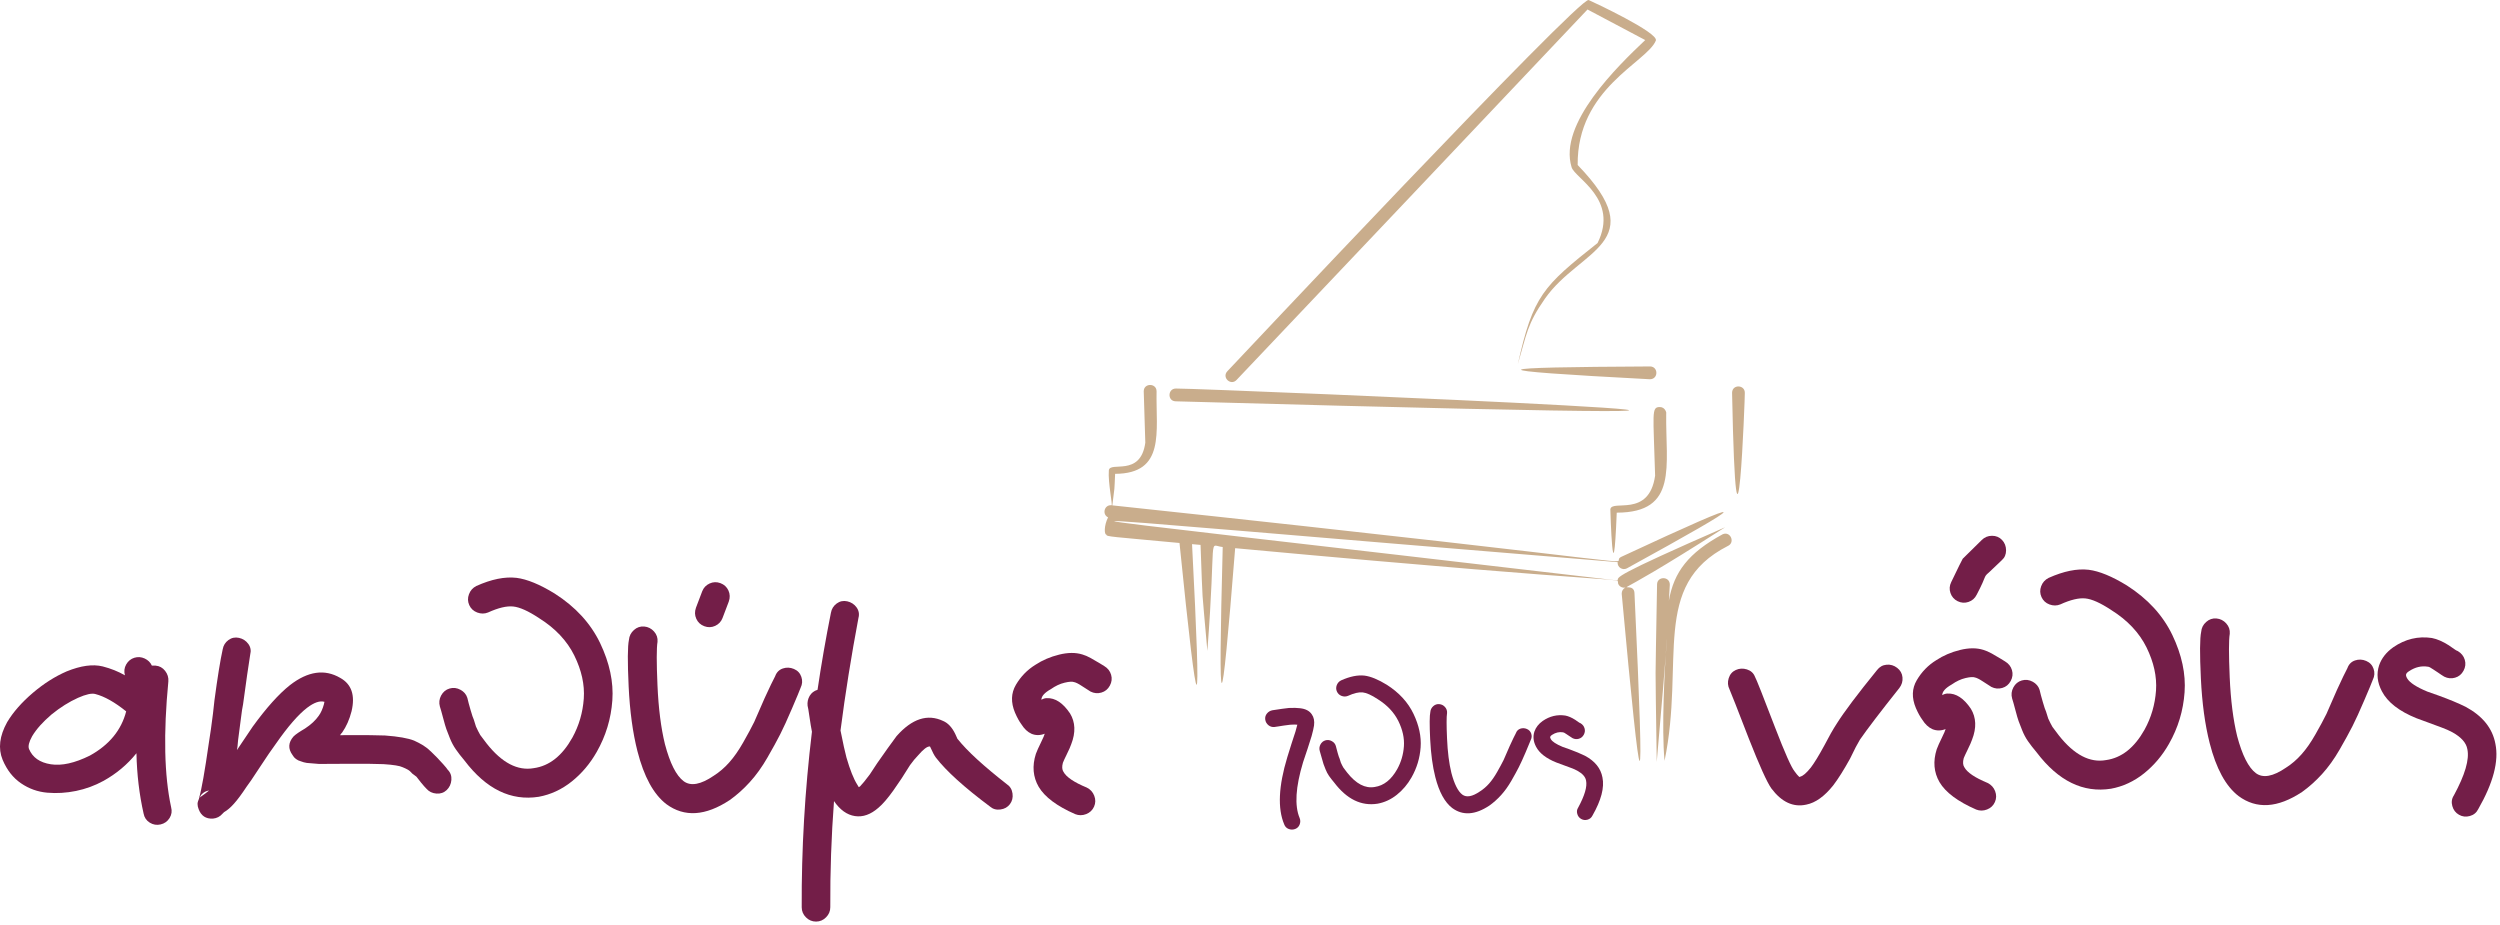 <?xml version="1.0" encoding="UTF-8" standalone="no"?>
<svg xmlns="http://www.w3.org/2000/svg" xmlns:xlink="http://www.w3.org/1999/xlink" xmlns:serif="http://www.serif.com/" width="100%" height="100%" viewBox="0 0 527 195" version="1.1" xml:space="preserve" style="fill-rule:evenodd;clip-rule:evenodd;stroke-linejoin:round;stroke-miterlimit:2;">
    <g transform="matrix(1,0,0,1,-411.486,-5221.43)">
        <g transform="matrix(4.165,0.123,-0.123,4.165,765.64,5268.34)">
            <path d="M0,19.138C0.211,17.675 0.924,16.689 2.621,15.7C3.007,15.514 3.284,16.1 2.897,16.286C-0.958,18.396 0.913,22.171 0.02,27.244C-0.395,23.908 0.338,15.23 -0.373,27.31C-0.631,21.324 -0.542,24.318 -0.622,18.326C-0.624,17.909 0.021,17.896 0.023,18.335C0.028,18.334 0,19.142 0,19.138M2.885,8.529C2.882,8.089 3.527,8.098 3.53,8.522C3.546,8.521 3.456,20.045 2.885,8.529M-1.292,7.97C-10.323,7.761 -9.664,7.613 -1.294,7.322C-0.879,7.32 -0.853,7.954 -1.292,7.97M-4.954,-11.115C-4.741,-11.03 -1.346,-9.565 -1.496,-9.164C-1.908,-8.054 -5.418,-6.636 -5.263,-2.756C-1.326,1.087 -5.035,1.484 -6.718,4.051C-7.588,5.376 -7.591,5.885 -7.994,7.416C-7.322,3.912 -6.832,3.427 -4.14,1.159C-3.106,-1.088 -5.383,-2.083 -5.566,-2.632C-6.312,-4.816 -3.38,-7.823 -2.034,-9.175C-3.894,-10.093 -3.04,-9.671 -4.998,-10.635C-16.38,2.124 -10.687,-4.254 -22.192,8.624C-22.476,8.942 -22.957,8.517 -22.668,8.194C-22.664,8.194 -5.412,-11.298 -4.954,-11.115M-0.415,9.672C-0.374,12.324 0.353,14.668 -2.768,14.766C-2.816,19.438 -3.096,14.631 -3.096,14.614C-3.068,14.073 -1.125,15.012 -0.883,12.839C-1.063,9.669 -1.187,9.374 -0.748,9.36C-0.464,9.35 -0.39,9.671 -0.415,9.672M-25.24,9.794C-25.668,9.797 -25.666,9.15 -25.236,9.147C-23.682,9.093 25.595,9.705 -25.24,9.794M-2.618,18.196C-2.607,18.023 -2.919,18.012 2.736,15.341C-4.02,19.958 -1.835,17.893 -1.752,18.797C-0.865,30.436 -1.064,29.776 -2.396,18.861C-2.405,18.723 -2.333,18.597 -2.217,18.541C-2.354,18.572 -2.505,18.515 -2.576,18.384C-2.822,17.965 -0.507,18.483 -22.011,17.132C-22.466,26.268 -22.612,26.245 -22.642,17.092C-23.412,17.038 -22.977,16.263 -23.263,22.367C-23.687,18.722 -23.536,20.413 -23.766,17.018L-24.197,16.992C-23.426,26.474 -23.584,26.47 -24.833,16.952C-28.31,16.729 -28.537,16.747 -28.541,16.639C-28.655,16.643 -28.683,16.188 -28.484,15.763C-28.807,15.621 -28.693,15.117 -28.327,15.146C-28.261,15.144 -28.545,14 -28.515,13.394C-28.497,12.895 -26.902,13.703 -26.712,11.933C-26.817,10.214 -26.768,11.072 -26.868,9.337C-26.883,8.908 -26.233,8.891 -26.219,9.315C-26.199,11.36 -25.635,13.463 -28.192,13.552C-28.209,14.53 -28.185,14.072 -28.286,15.15C1.602,17.448 -3.273,17.431 -2.48,16.997C4.504,13.492 4.071,13.89 -2.174,17.568C-2.383,17.686 -2.664,17.534 -2.65,17.266C-36.721,15.49 -36.64,15.217 -2.618,18.196" style="fill:rgb(201,173,140);"></path>
        </g>
        <g transform="matrix(4.165,0.123,-0.123,4.165,437.723,5383.61)">
            <path d="M0,-2.934C-0.587,-3.379 -1.114,-3.657 -1.582,-3.765C-1.762,-3.813 -2.054,-3.74 -2.458,-3.547C-2.897,-3.334 -3.334,-3.042 -3.767,-2.669C-4.2,-2.278 -4.517,-1.9 -4.719,-1.536C-4.87,-1.244 -4.916,-1.027 -4.857,-0.886C-4.664,-0.463 -4.29,-0.216 -3.733,-0.147C-3.178,-0.076 -2.523,-0.243 -1.769,-0.645C-0.807,-1.215 -0.217,-1.978 0,-2.934M2.088,-4.51C1.912,-1.873 2.021,0.244 2.415,1.841C2.475,2.037 2.455,2.22 2.354,2.394C2.253,2.568 2.104,2.68 1.91,2.731C1.715,2.783 1.532,2.757 1.358,2.657C1.185,2.555 1.078,2.407 1.035,2.212C0.788,1.253 0.636,0.239 0.582,-0.833C0.138,-0.246 -0.408,0.239 -1.055,0.62C-1.476,0.867 -1.929,1.048 -2.416,1.164C-2.903,1.279 -3.388,1.323 -3.871,1.295C-4.354,1.267 -4.801,1.122 -5.212,0.858C-5.623,0.595 -5.944,0.208 -6.176,-0.303C-6.428,-0.868 -6.369,-1.504 -6.001,-2.215C-5.715,-2.727 -5.296,-3.234 -4.742,-3.736C-4.205,-4.22 -3.646,-4.597 -3.066,-4.869C-2.363,-5.179 -1.76,-5.281 -1.256,-5.173C-0.842,-5.08 -0.462,-4.941 -0.117,-4.756C-0.177,-4.951 -0.161,-5.134 -0.069,-5.308C0.023,-5.481 0.158,-5.598 0.334,-5.658C0.511,-5.717 0.685,-5.71 0.857,-5.636C1.029,-5.561 1.154,-5.445 1.231,-5.287L1.418,-5.292C1.615,-5.282 1.778,-5.198 1.909,-5.041C2.039,-4.884 2.099,-4.707 2.088,-4.51" style="fill:rgb(115,30,72);fill-rule:nonzero;"></path>
        </g>
        <g transform="matrix(4.165,0.123,-0.123,4.165,463.307,5390.73)">
            <path d="M0,-7.522C-0.071,-6.983 -0.167,-6.137 -0.288,-4.988C-0.318,-4.826 -0.346,-4.601 -0.371,-4.314C-0.397,-4.027 -0.424,-3.762 -0.451,-3.519C-0.479,-3.277 -0.498,-3.047 -0.507,-2.833L-0.529,-2.67L0.233,-3.878C0.896,-4.85 1.504,-5.57 2.06,-6.037C2.945,-6.765 3.788,-6.911 4.589,-6.473C5.171,-6.171 5.377,-5.615 5.209,-4.803C5.117,-4.388 4.969,-4.025 4.765,-3.714C4.73,-3.677 4.696,-3.631 4.663,-3.577L4.877,-3.584L5.171,-3.594C5.937,-3.621 6.526,-3.631 6.937,-3.628C7.617,-3.598 8.11,-3.526 8.418,-3.412C8.581,-3.345 8.735,-3.27 8.881,-3.186C9.027,-3.101 9.164,-2.999 9.293,-2.878L9.598,-2.593C9.671,-2.524 9.778,-2.416 9.917,-2.269C10.056,-2.122 10.135,-2.03 10.154,-1.995C10.302,-1.857 10.37,-1.685 10.36,-1.479C10.349,-1.272 10.274,-1.1 10.137,-0.96C9.998,-0.822 9.826,-0.757 9.621,-0.768C9.415,-0.779 9.247,-0.854 9.118,-0.993C9.044,-1.061 8.946,-1.166 8.826,-1.304C8.705,-1.444 8.625,-1.54 8.588,-1.591L8.369,-1.746C8.294,-1.832 8.216,-1.896 8.134,-1.938C8.052,-1.98 7.966,-2.017 7.876,-2.05C7.73,-2.117 7.408,-2.159 6.907,-2.177C6.514,-2.181 5.952,-2.171 5.221,-2.146L3.643,-2.091C3.392,-2.1 3.187,-2.111 3.025,-2.124C2.918,-2.137 2.819,-2.161 2.729,-2.194C2.53,-2.24 2.384,-2.342 2.29,-2.501C2.046,-2.814 2.053,-3.127 2.311,-3.441C2.362,-3.497 2.44,-3.561 2.544,-3.637C2.562,-3.655 2.61,-3.688 2.688,-3.736C2.767,-3.783 2.833,-3.826 2.885,-3.864C3.181,-4.071 3.406,-4.293 3.559,-4.531C3.661,-4.678 3.743,-4.877 3.805,-5.13C3.804,-5.166 3.812,-5.202 3.829,-5.239C3.594,-5.302 3.303,-5.194 2.956,-4.913C2.521,-4.558 2.016,-3.941 1.44,-3.061C1.236,-2.768 0.969,-2.351 0.639,-1.812C0.31,-1.272 0.102,-0.948 0.017,-0.837C-0.22,-0.453 -0.424,-0.16 -0.596,0.043C-0.767,0.247 -0.932,0.395 -1.089,0.49L-1.167,0.573C-1.287,0.721 -1.444,0.807 -1.64,0.832C-1.996,0.862 -2.242,0.709 -2.378,0.374C-2.417,0.286 -2.438,0.197 -2.441,0.107C-2.442,0.072 -2.435,0.027 -2.419,-0.028C-2.403,-0.082 -2.387,-0.126 -2.371,-0.164L-2.372,-0.19C-2.146,-0.359 -1.98,-0.49 -1.876,-0.584C-2.019,-0.561 -2.141,-0.494 -2.244,-0.382C-2.278,-0.345 -2.304,-0.3 -2.32,-0.246L-2.372,-0.19C-2.26,-0.606 -2.124,-1.542 -1.959,-2.997C-1.931,-3.212 -1.904,-3.442 -1.876,-3.684C-1.849,-3.927 -1.822,-4.187 -1.796,-4.466C-1.77,-4.745 -1.751,-4.973 -1.74,-5.153C-1.619,-6.32 -1.506,-7.183 -1.4,-7.742C-1.372,-7.94 -1.279,-8.099 -1.123,-8.221C-0.966,-8.343 -0.789,-8.384 -0.591,-8.347C-0.394,-8.309 -0.234,-8.212 -0.112,-8.055C0.009,-7.898 0.046,-7.72 0,-7.522" style="fill:rgb(115,30,72);fill-rule:nonzero;"></path>
        </g>
        <g transform="matrix(4.165,0.123,-0.123,4.165,510.135,5364.21)">
            <path d="M0,1.044C0.041,1.204 0.102,1.408 0.182,1.655C0.261,1.903 0.321,2.063 0.359,2.133L0.478,2.478C0.555,2.636 0.631,2.776 0.707,2.899L1.042,3.317C1.843,4.273 2.652,4.666 3.467,4.494C4.248,4.36 4.881,3.828 5.367,2.898C5.685,2.278 5.858,1.615 5.888,0.906C5.917,0.199 5.735,-0.524 5.344,-1.263C4.952,-2.001 4.337,-2.614 3.499,-3.104C2.952,-3.443 2.512,-3.625 2.181,-3.649C1.85,-3.674 1.43,-3.56 0.92,-3.31C0.745,-3.232 0.562,-3.227 0.372,-3.291C0.183,-3.356 0.044,-3.477 -0.042,-3.652C-0.128,-3.829 -0.139,-4.012 -0.074,-4.202C-0.01,-4.393 0.11,-4.535 0.286,-4.631C1.041,-4.997 1.714,-5.154 2.305,-5.103C2.842,-5.051 3.494,-4.805 4.259,-4.366C5.334,-3.724 6.125,-2.909 6.633,-1.925C7.14,-0.939 7.374,0.019 7.335,0.95C7.296,1.883 7.058,2.759 6.623,3.579C6.304,4.181 5.898,4.692 5.403,5.112C4.909,5.532 4.36,5.806 3.758,5.935C2.356,6.198 1.086,5.624 -0.051,4.214C-0.237,4.006 -0.391,3.819 -0.512,3.653C-0.634,3.487 -0.739,3.303 -0.826,3.1C-0.914,2.898 -0.977,2.747 -1.016,2.65C-1.055,2.554 -1.115,2.367 -1.196,2.093C-1.277,1.818 -1.337,1.628 -1.376,1.522C-1.437,1.327 -1.42,1.139 -1.329,0.956C-1.237,0.774 -1.098,0.652 -0.913,0.593C-0.728,0.532 -0.544,0.549 -0.362,0.641C-0.181,0.732 -0.06,0.867 0,1.044" style="fill:rgb(115,30,72);fill-rule:nonzero;"></path>
        </g>
        <g transform="matrix(4.165,0.123,-0.123,4.165,557.057,5388.19)">
            <path d="M0,-9.282L0.292,-10.125C0.357,-10.305 0.478,-10.44 0.653,-10.526C0.829,-10.613 1.012,-10.624 1.202,-10.559C1.391,-10.494 1.529,-10.374 1.616,-10.198C1.702,-10.021 1.713,-9.834 1.648,-9.636L1.356,-8.793C1.291,-8.611 1.17,-8.477 0.995,-8.39C0.819,-8.304 0.637,-8.293 0.447,-8.358C0.257,-8.423 0.119,-8.544 0.033,-8.72C-0.054,-8.895 -0.064,-9.083 0,-9.282M-1.894,-7.498C-1.936,-7.192 -1.916,-6.459 -1.831,-5.299C-1.746,-4.138 -1.591,-3.15 -1.366,-2.335C-1.083,-1.378 -0.75,-0.762 -0.365,-0.49C0,-0.234 0.506,-0.342 1.15,-0.811C1.429,-1 1.685,-1.232 1.916,-1.51C2.148,-1.786 2.372,-2.129 2.59,-2.54C2.808,-2.95 2.983,-3.301 3.116,-3.592L3.609,-4.816C3.84,-5.362 4.006,-5.734 4.106,-5.934C4.171,-6.134 4.296,-6.267 4.481,-6.337C4.666,-6.406 4.854,-6.404 5.044,-6.33C5.234,-6.256 5.363,-6.126 5.432,-5.94C5.501,-5.755 5.494,-5.571 5.411,-5.389C5.362,-5.244 5.228,-4.89 5.006,-4.328C4.784,-3.765 4.599,-3.325 4.449,-3.007C4.299,-2.688 4.094,-2.287 3.834,-1.804C3.574,-1.32 3.29,-0.899 2.981,-0.54C2.672,-0.179 2.343,0.132 1.996,0.395C0.792,1.241 -0.275,1.342 -1.208,0.694C-1.868,0.216 -2.38,-0.662 -2.746,-1.938C-3.01,-2.859 -3.19,-3.945 -3.287,-5.194C-3.383,-6.444 -3.402,-7.231 -3.342,-7.555C-3.331,-7.753 -3.251,-7.921 -3.104,-8.06C-2.958,-8.2 -2.786,-8.263 -2.589,-8.253C-2.393,-8.241 -2.224,-8.162 -2.085,-8.015C-1.946,-7.868 -1.882,-7.695 -1.894,-7.498" style="fill:rgb(115,30,72);fill-rule:nonzero;"></path>
        </g>
        <g transform="matrix(4.165,0.123,-0.123,4.165,582.943,5396.72)">
            <path d="M0,-7.175C0.151,-8.469 0.339,-9.773 0.561,-11.087C0.59,-11.285 0.683,-11.445 0.839,-11.567C0.996,-11.689 1.172,-11.73 1.37,-11.693C1.568,-11.654 1.728,-11.558 1.849,-11.401C1.97,-11.243 2.008,-11.066 1.961,-10.867C1.654,-8.924 1.407,-7.018 1.222,-5.15C1.369,-4.511 1.482,-4.058 1.563,-3.792C1.763,-3.173 1.957,-2.723 2.146,-2.444C2.183,-2.391 2.211,-2.347 2.23,-2.312C2.248,-2.33 2.265,-2.34 2.283,-2.341C2.403,-2.47 2.566,-2.682 2.77,-2.975L3.125,-3.551L3.634,-4.321L4.067,-4.953C4.822,-5.857 5.598,-6.134 6.396,-5.786C6.649,-5.688 6.862,-5.471 7.034,-5.137C7.053,-5.102 7.072,-5.062 7.092,-5.018C7.111,-4.974 7.13,-4.935 7.149,-4.9L7.177,-4.873C7.661,-4.3 8.508,-3.569 9.717,-2.68C9.881,-2.578 9.98,-2.425 10.014,-2.22C10.048,-2.016 10.009,-1.835 9.899,-1.679C9.788,-1.523 9.631,-1.428 9.427,-1.395C9.223,-1.361 9.047,-1.404 8.9,-1.524C7.564,-2.461 6.626,-3.261 6.085,-3.923C6.011,-4.01 5.906,-4.194 5.771,-4.476L5.745,-4.475C5.62,-4.47 5.437,-4.321 5.198,-4.027C5.06,-3.878 4.923,-3.703 4.788,-3.502L4.382,-2.817L3.976,-2.185C3.704,-1.781 3.464,-1.487 3.256,-1.301C2.875,-0.947 2.484,-0.795 2.081,-0.844C1.677,-0.892 1.316,-1.135 0.998,-1.571C0.916,0.221 0.907,2.012 0.969,3.8C0.976,3.996 0.91,4.168 0.772,4.316C0.635,4.465 0.468,4.542 0.271,4.549C0.075,4.555 -0.097,4.49 -0.244,4.352C-0.392,4.214 -0.469,4.047 -0.476,3.849C-0.577,0.918 -0.492,-2.047 -0.221,-5.046C-0.263,-5.223 -0.312,-5.472 -0.368,-5.792C-0.423,-6.113 -0.461,-6.299 -0.48,-6.353C-0.504,-6.53 -0.475,-6.697 -0.391,-6.853C-0.307,-7.007 -0.177,-7.114 0,-7.175" style="fill:rgb(115,30,72);fill-rule:nonzero;"></path>
        </g>
        <g transform="matrix(4.165,0.123,-0.123,4.165,640.844,5385.24)">
            <path d="M0,-4.328L-0.465,-4.607C-0.629,-4.709 -0.756,-4.767 -0.846,-4.782C-0.937,-4.814 -1.097,-4.801 -1.327,-4.738C-1.557,-4.677 -1.785,-4.561 -2.011,-4.392C-2.326,-4.203 -2.48,-4.018 -2.474,-3.84C-2.387,-3.896 -2.298,-3.927 -2.209,-3.93C-1.782,-3.962 -1.381,-3.717 -1.005,-3.192C-0.722,-2.755 -0.687,-2.237 -0.898,-1.64C-0.93,-1.53 -1.004,-1.349 -1.12,-1.095C-1.204,-0.912 -1.261,-0.776 -1.293,-0.685C-1.34,-0.487 -1.326,-0.336 -1.251,-0.23C-1.099,0.032 -0.697,0.287 -0.046,0.533C0.135,0.616 0.265,0.75 0.343,0.936C0.42,1.121 0.423,1.305 0.349,1.485C0.274,1.667 0.145,1.797 -0.04,1.875C-0.225,1.953 -0.408,1.959 -0.588,1.895C-1.53,1.516 -2.161,1.072 -2.482,0.564C-2.785,0.073 -2.849,-0.479 -2.673,-1.094C-2.625,-1.239 -2.542,-1.438 -2.426,-1.693C-2.327,-1.911 -2.27,-2.057 -2.254,-2.129C-2.483,-2.031 -2.706,-2.023 -2.923,-2.105C-3.123,-2.188 -3.297,-2.343 -3.448,-2.57C-3.56,-2.71 -3.673,-2.902 -3.789,-3.149C-4.021,-3.66 -4.02,-4.13 -3.785,-4.559C-3.549,-4.988 -3.231,-5.335 -2.83,-5.599C-2.481,-5.844 -2.085,-6.027 -1.643,-6.15C-1.201,-6.273 -0.809,-6.287 -0.466,-6.191C-0.34,-6.16 -0.195,-6.102 -0.032,-6.018C0.132,-5.934 0.287,-5.85 0.432,-5.766L0.651,-5.64C0.833,-5.539 0.954,-5.395 1.014,-5.209C1.074,-5.023 1.058,-4.839 0.966,-4.657C0.874,-4.474 0.736,-4.354 0.55,-4.294C0.365,-4.233 0.181,-4.245 0,-4.328" style="fill:rgb(115,30,72);fill-rule:nonzero;"></path>
        </g>
        <g transform="matrix(4.165,0.123,-0.123,4.165,679.004,5395.56)">
            <path d="M0,-5.861C0.01,-5.861 0.065,-5.871 0.164,-5.89C0.262,-5.909 0.371,-5.928 0.491,-5.949C0.61,-5.968 0.722,-5.985 0.826,-6C1.055,-6.018 1.243,-6.019 1.39,-6.004C1.672,-5.982 1.874,-5.883 1.995,-5.711C2.104,-5.567 2.147,-5.381 2.124,-5.149C2.108,-5.012 2.072,-4.834 2.017,-4.612C1.979,-4.495 1.919,-4.284 1.836,-3.977L1.625,-3.279C1.282,-2.01 1.252,-1.067 1.535,-0.449C1.58,-0.345 1.583,-0.238 1.546,-0.127C1.508,-0.015 1.435,0.063 1.327,0.109C1.219,0.154 1.109,0.158 0.998,0.119C0.887,0.081 0.809,0.006 0.763,-0.108C0.401,-0.901 0.42,-2.033 0.818,-3.502L1.013,-4.2C1.107,-4.507 1.168,-4.713 1.195,-4.819C1.232,-4.966 1.259,-5.083 1.278,-5.168C1.183,-5.174 1.063,-5.17 0.917,-5.155C0.813,-5.14 0.707,-5.124 0.598,-5.104C0.489,-5.085 0.388,-5.065 0.294,-5.047C0.201,-5.028 0.144,-5.017 0.124,-5.017C0.009,-5.003 -0.094,-5.03 -0.185,-5.1C-0.276,-5.171 -0.332,-5.262 -0.352,-5.378C-0.371,-5.492 -0.346,-5.594 -0.276,-5.686C-0.206,-5.778 -0.114,-5.836 0,-5.861" style="fill:rgb(115,30,72);fill-rule:nonzero;"></path>
        </g>
        <g transform="matrix(4.165,0.123,-0.123,4.165,693.15,5376.12)">
            <path d="M0,0.611C0.024,0.705 0.06,0.824 0.106,0.968C0.153,1.114 0.187,1.207 0.21,1.248L0.28,1.45C0.324,1.542 0.369,1.625 0.414,1.696L0.61,1.94C1.079,2.5 1.551,2.73 2.029,2.63C2.485,2.55 2.856,2.239 3.14,1.695C3.326,1.333 3.427,0.945 3.444,0.53C3.461,0.116 3.355,-0.307 3.126,-0.739C2.896,-1.17 2.537,-1.53 2.047,-1.816C1.727,-2.014 1.47,-2.12 1.276,-2.135C1.082,-2.149 0.836,-2.082 0.539,-1.937C0.436,-1.891 0.329,-1.887 0.218,-1.925C0.107,-1.963 0.026,-2.034 -0.024,-2.137C-0.075,-2.24 -0.081,-2.347 -0.044,-2.458C-0.005,-2.57 0.064,-2.653 0.167,-2.709C0.609,-2.923 1.003,-3.015 1.348,-2.986C1.663,-2.954 2.044,-2.811 2.491,-2.554C3.12,-2.178 3.584,-1.702 3.881,-1.126C4.177,-0.55 4.314,0.011 4.291,0.556C4.269,1.101 4.129,1.614 3.875,2.093C3.688,2.446 3.45,2.745 3.161,2.99C2.872,3.236 2.551,3.396 2.199,3.471C1.379,3.626 0.636,3.291 -0.029,2.465C-0.138,2.343 -0.229,2.234 -0.3,2.137C-0.371,2.04 -0.432,1.932 -0.483,1.813C-0.534,1.695 -0.571,1.607 -0.594,1.55C-0.617,1.494 -0.652,1.385 -0.699,1.224C-0.747,1.064 -0.782,0.952 -0.805,0.89C-0.84,0.776 -0.831,0.666 -0.777,0.559C-0.724,0.453 -0.643,0.382 -0.534,0.346C-0.426,0.311 -0.318,0.321 -0.212,0.375C-0.105,0.428 -0.035,0.507 0,0.611" style="fill:rgb(115,30,72);fill-rule:nonzero;"></path>
        </g>
        <g transform="matrix(4.165,0.123,-0.123,4.165,715.945,5391.42)">
            <path d="M0,-4.723C-0.025,-4.544 -0.013,-4.116 0.037,-3.437C0.086,-2.758 0.177,-2.18 0.309,-1.702C0.474,-1.143 0.669,-0.784 0.894,-0.623C1.108,-0.474 1.404,-0.536 1.781,-0.812C1.944,-0.922 2.093,-1.058 2.229,-1.22C2.364,-1.381 2.495,-1.582 2.623,-1.823C2.75,-2.063 2.853,-2.268 2.931,-2.438L3.219,-3.155C3.354,-3.473 3.451,-3.692 3.51,-3.809C3.548,-3.925 3.621,-4.003 3.729,-4.044C3.837,-4.084 3.947,-4.083 4.059,-4.039C4.169,-3.996 4.245,-3.92 4.286,-3.812C4.326,-3.703 4.322,-3.596 4.273,-3.49C4.245,-3.405 4.166,-3.198 4.036,-2.869C3.906,-2.539 3.798,-2.282 3.71,-2.096C3.623,-1.91 3.503,-1.675 3.351,-1.392C3.199,-1.11 3.032,-0.863 2.852,-0.653C2.67,-0.442 2.479,-0.26 2.275,-0.107C1.572,0.389 0.947,0.448 0.401,0.069C0.015,-0.21 -0.285,-0.724 -0.499,-1.47C-0.653,-2.009 -0.758,-2.645 -0.815,-3.375C-0.872,-4.107 -0.883,-4.567 -0.847,-4.757C-0.841,-4.872 -0.794,-4.97 -0.708,-5.052C-0.623,-5.133 -0.522,-5.171 -0.407,-5.164C-0.292,-5.158 -0.193,-5.112 -0.112,-5.026C-0.031,-4.94 0.006,-4.838 0,-4.723" style="fill:rgb(115,30,72);fill-rule:nonzero;"></path>
        </g>
        <g transform="matrix(4.165,0.123,-0.123,4.165,742.613,5389.34)">
            <path d="M0,-2.955C-0.053,-2.984 -0.118,-3.023 -0.192,-3.073L-0.336,-3.163C-0.411,-3.213 -0.464,-3.237 -0.496,-3.236C-0.685,-3.261 -0.866,-3.213 -1.039,-3.092C-1.09,-3.058 -1.121,-3.025 -1.129,-2.994C-1.139,-2.962 -1.127,-2.921 -1.094,-2.869C-1.017,-2.746 -0.814,-2.623 -0.486,-2.498C-0.422,-2.479 -0.311,-2.443 -0.153,-2.392C0.005,-2.34 0.153,-2.287 0.292,-2.234C0.429,-2.182 0.551,-2.131 0.657,-2.082C1.167,-1.828 1.472,-1.472 1.571,-1.015C1.693,-0.506 1.543,0.144 1.122,0.933C1.073,1.039 0.992,1.11 0.878,1.146C0.764,1.181 0.657,1.171 0.556,1.117C0.455,1.064 0.387,0.98 0.352,0.865C0.316,0.752 0.328,0.647 0.388,0.55C0.7,-0.068 0.82,-0.527 0.748,-0.829C0.709,-1.017 0.558,-1.178 0.292,-1.315C0.196,-1.364 0.09,-1.408 -0.026,-1.446L-0.407,-1.574C-0.555,-1.621 -0.681,-1.664 -0.787,-1.702C-1.306,-1.893 -1.654,-2.148 -1.832,-2.467C-1.977,-2.724 -2.012,-2.978 -1.937,-3.233C-1.871,-3.444 -1.737,-3.627 -1.533,-3.781C-1.187,-4.033 -0.809,-4.136 -0.399,-4.087C-0.242,-4.061 -0.073,-3.994 0.109,-3.885L0.269,-3.78C0.312,-3.751 0.349,-3.731 0.381,-3.722C0.487,-3.663 0.558,-3.579 0.593,-3.47C0.628,-3.361 0.619,-3.254 0.565,-3.147C0.511,-3.04 0.43,-2.97 0.322,-2.934C0.213,-2.899 0.106,-2.906 0,-2.955" style="fill:rgb(115,30,72);fill-rule:nonzero;"></path>
        </g>
        <g transform="matrix(4.165,0.123,-0.123,4.165,780.705,5387.98)">
            <path d="M0,-5.747C0.076,-5.624 0.445,-4.769 1.106,-3.182C1.632,-1.929 1.979,-1.207 2.146,-1.016C2.333,-0.771 2.434,-0.685 2.449,-0.758C2.573,-0.78 2.747,-0.938 2.969,-1.232C3.139,-1.471 3.358,-1.854 3.625,-2.383L3.926,-2.984C4.043,-3.203 4.136,-3.367 4.204,-3.476C4.558,-4.08 5.213,-5.007 6.169,-6.257C6.288,-6.422 6.446,-6.518 6.642,-6.542C6.837,-6.566 7.018,-6.518 7.182,-6.399C7.347,-6.28 7.442,-6.122 7.466,-5.927C7.491,-5.73 7.443,-5.55 7.325,-5.385C6.403,-4.153 5.764,-3.263 5.408,-2.713C5.375,-2.641 5.308,-2.513 5.208,-2.33L4.933,-1.73C4.632,-1.147 4.362,-0.69 4.124,-0.359C3.697,0.21 3.253,0.548 2.792,0.653C2.138,0.819 1.54,0.563 0.999,-0.117C0.774,-0.413 0.37,-1.24 -0.212,-2.599C-0.835,-4.081 -1.185,-4.9 -1.262,-5.059C-1.357,-5.234 -1.377,-5.422 -1.321,-5.621C-1.266,-5.819 -1.15,-5.963 -0.974,-6.049C-0.799,-6.136 -0.612,-6.151 -0.414,-6.096C-0.215,-6.039 -0.077,-5.923 0,-5.747" style="fill:rgb(115,30,72);fill-rule:nonzero;"></path>
        </g>
        <g transform="matrix(4.165,0.123,-0.123,4.165,821.678,5382.11)">
            <path d="M0,-9.115C0.332,-9.861 0.514,-10.261 0.548,-10.316L1.479,-11.288C1.616,-11.435 1.788,-11.513 1.993,-11.52C2.197,-11.527 2.37,-11.462 2.508,-11.324C2.647,-11.185 2.72,-11.013 2.727,-10.807C2.734,-10.602 2.669,-10.434 2.53,-10.304L2.116,-9.886C2.013,-9.776 1.939,-9.702 1.896,-9.665C1.853,-9.627 1.818,-9.594 1.792,-9.567C1.767,-9.539 1.745,-9.511 1.728,-9.484C1.711,-9.457 1.699,-9.429 1.691,-9.402C1.683,-9.376 1.646,-9.28 1.581,-9.117C1.515,-8.953 1.423,-8.753 1.307,-8.516C1.224,-8.335 1.09,-8.209 0.904,-8.14C0.719,-8.071 0.536,-8.078 0.354,-8.161C0.173,-8.244 0.048,-8.379 -0.021,-8.564C-0.09,-8.75 -0.083,-8.933 0,-9.115M2.19,-3.876L1.726,-4.155C1.561,-4.257 1.434,-4.314 1.344,-4.33C1.253,-4.362 1.094,-4.347 0.864,-4.286C0.633,-4.224 0.405,-4.109 0.179,-3.94C-0.135,-3.75 -0.29,-3.565 -0.284,-3.386C-0.197,-3.443 -0.108,-3.473 -0.019,-3.476C0.409,-3.509 0.81,-3.263 1.185,-2.74C1.468,-2.302 1.504,-1.784 1.292,-1.186C1.26,-1.078 1.186,-0.896 1.07,-0.641C0.987,-0.46 0.93,-0.323 0.896,-0.233C0.85,-0.034 0.864,0.117 0.939,0.222C1.091,0.486 1.493,0.739 2.144,0.986C2.325,1.07 2.455,1.203 2.533,1.388C2.61,1.573 2.613,1.757 2.539,1.939C2.465,2.12 2.335,2.25 2.15,2.328C1.965,2.406 1.783,2.412 1.602,2.347C0.66,1.968 0.029,1.525 -0.292,1.017C-0.595,0.527 -0.659,-0.026 -0.483,-0.641C-0.435,-0.786 -0.353,-0.985 -0.236,-1.241C-0.136,-1.459 -0.079,-1.604 -0.063,-1.677C-0.292,-1.579 -0.516,-1.571 -0.732,-1.653C-0.932,-1.735 -1.107,-1.89 -1.258,-2.118C-1.369,-2.258 -1.483,-2.45 -1.599,-2.697C-1.831,-3.208 -1.83,-3.678 -1.594,-4.106C-1.359,-4.535 -1.041,-4.882 -0.639,-5.146C-0.291,-5.391 0.105,-5.575 0.547,-5.698C0.989,-5.821 1.381,-5.835 1.724,-5.739C1.85,-5.707 1.995,-5.649 2.159,-5.566C2.322,-5.482 2.477,-5.398 2.623,-5.313L2.841,-5.187C3.023,-5.086 3.144,-4.942 3.204,-4.757C3.265,-4.571 3.248,-4.386 3.156,-4.204C3.064,-4.022 2.926,-3.901 2.74,-3.841C2.555,-3.781 2.371,-3.792 2.19,-3.876" style="fill:rgb(115,30,72);fill-rule:nonzero;"></path>
        </g>
        <g transform="matrix(4.165,0.123,-0.123,4.165,841.561,5362.51)">
            <path d="M0,1.044C0.041,1.204 0.102,1.408 0.182,1.655C0.262,1.903 0.32,2.063 0.359,2.133L0.478,2.478C0.555,2.636 0.631,2.776 0.707,2.899L1.042,3.317C1.843,4.273 2.651,4.667 3.467,4.494C4.248,4.36 4.881,3.828 5.367,2.898C5.685,2.279 5.858,1.615 5.888,0.906C5.916,0.199 5.735,-0.524 5.344,-1.263C4.952,-2.001 4.337,-2.614 3.499,-3.104C2.951,-3.443 2.512,-3.625 2.181,-3.649C1.85,-3.674 1.429,-3.56 0.92,-3.31C0.745,-3.232 0.562,-3.227 0.372,-3.291C0.182,-3.355 0.044,-3.477 -0.042,-3.652C-0.128,-3.828 -0.14,-4.012 -0.075,-4.202C-0.01,-4.393 0.11,-4.535 0.286,-4.631C1.041,-4.997 1.713,-5.154 2.305,-5.103C2.842,-5.051 3.494,-4.805 4.259,-4.366C5.334,-3.723 6.125,-2.909 6.633,-1.925C7.14,-0.939 7.374,0.019 7.335,0.95C7.296,1.883 7.059,2.759 6.623,3.579C6.304,4.182 5.897,4.692 5.404,5.112C4.909,5.532 4.36,5.806 3.758,5.935C2.356,6.198 1.086,5.624 -0.051,4.214C-0.237,4.006 -0.391,3.819 -0.513,3.653C-0.635,3.487 -0.739,3.303 -0.826,3.1C-0.914,2.898 -0.977,2.747 -1.016,2.65C-1.055,2.554 -1.115,2.367 -1.196,2.093C-1.277,1.818 -1.337,1.628 -1.376,1.522C-1.437,1.327 -1.42,1.139 -1.329,0.956C-1.237,0.774 -1.099,0.652 -0.913,0.593C-0.728,0.532 -0.544,0.549 -0.362,0.641C-0.181,0.733 -0.06,0.867 0,1.044" style="fill:rgb(115,30,72);fill-rule:nonzero;"></path>
        </g>
        <g transform="matrix(4.165,0.123,-0.123,4.165,880.527,5388.66)">
            <path d="M0,-8.074C-0.043,-7.768 -0.022,-7.035 0.062,-5.875C0.147,-4.715 0.302,-3.726 0.526,-2.911C0.81,-1.954 1.144,-1.339 1.528,-1.066C1.894,-0.81 2.399,-0.918 3.043,-1.387C3.322,-1.576 3.578,-1.808 3.809,-2.086C4.041,-2.362 4.266,-2.705 4.483,-3.116C4.701,-3.526 4.876,-3.876 5.01,-4.168L5.503,-5.392C5.734,-5.937 5.899,-6.31 6,-6.511C6.064,-6.71 6.189,-6.844 6.374,-6.913C6.56,-6.982 6.747,-6.98 6.937,-6.906C7.127,-6.832 7.256,-6.702 7.325,-6.516C7.395,-6.331 7.387,-6.147 7.304,-5.966C7.256,-5.82 7.121,-5.467 6.899,-4.904C6.677,-4.342 6.492,-3.901 6.342,-3.583C6.192,-3.264 5.987,-2.863 5.728,-2.381C5.467,-1.896 5.183,-1.475 4.874,-1.115C4.565,-0.756 4.236,-0.444 3.889,-0.181C2.686,0.665 1.618,0.766 0.685,0.117C0.025,-0.36 -0.487,-1.238 -0.852,-2.514C-1.116,-3.435 -1.297,-4.521 -1.394,-5.77C-1.491,-7.02 -1.509,-7.807 -1.448,-8.132C-1.438,-8.329 -1.359,-8.497 -1.211,-8.636C-1.065,-8.776 -0.893,-8.84 -0.696,-8.829C-0.499,-8.817 -0.331,-8.738 -0.192,-8.591C-0.053,-8.444 0.011,-8.271 0,-8.074" style="fill:rgb(115,30,72);fill-rule:nonzero;"></path>
        </g>
        <g transform="matrix(4.165,0.123,-0.123,4.165,926.113,5385.1)">
            <path d="M0,-5.049C-0.091,-5.099 -0.201,-5.167 -0.329,-5.252L-0.575,-5.404C-0.703,-5.489 -0.793,-5.531 -0.847,-5.529C-1.17,-5.571 -1.479,-5.489 -1.775,-5.282C-1.863,-5.226 -1.915,-5.17 -1.931,-5.116C-1.947,-5.062 -1.926,-4.99 -1.87,-4.903C-1.738,-4.694 -1.391,-4.481 -0.83,-4.268C-0.722,-4.236 -0.532,-4.175 -0.261,-4.086C0.01,-3.997 0.263,-3.907 0.498,-3.818C0.733,-3.728 0.941,-3.641 1.123,-3.558C1.995,-3.122 2.516,-2.514 2.686,-1.733C2.894,-0.862 2.638,0.247 1.917,1.597C1.834,1.779 1.695,1.9 1.501,1.96C1.307,2.02 1.123,2.005 0.951,1.912C0.777,1.82 0.661,1.677 0.601,1.481C0.541,1.287 0.561,1.107 0.663,0.942C1.197,-0.114 1.402,-0.9 1.277,-1.415C1.212,-1.735 0.953,-2.012 0.499,-2.247C0.335,-2.33 0.154,-2.404 -0.045,-2.47L-0.695,-2.689C-0.948,-2.77 -1.165,-2.843 -1.345,-2.907C-2.231,-3.235 -2.827,-3.671 -3.131,-4.215C-3.379,-4.653 -3.439,-5.09 -3.311,-5.525C-3.199,-5.886 -2.968,-6.198 -2.62,-6.461C-2.028,-6.894 -1.382,-7.069 -0.683,-6.986C-0.414,-6.941 -0.124,-6.825 0.186,-6.64L0.46,-6.461C0.533,-6.41 0.597,-6.376 0.651,-6.361C0.833,-6.259 0.954,-6.115 1.014,-5.93C1.074,-5.744 1.058,-5.56 0.966,-5.378C0.874,-5.195 0.736,-5.074 0.55,-5.014C0.365,-4.954 0.181,-4.965 0,-5.049" style="fill:rgb(115,30,72);fill-rule:nonzero;"></path>
        </g>
    </g>
</svg>
